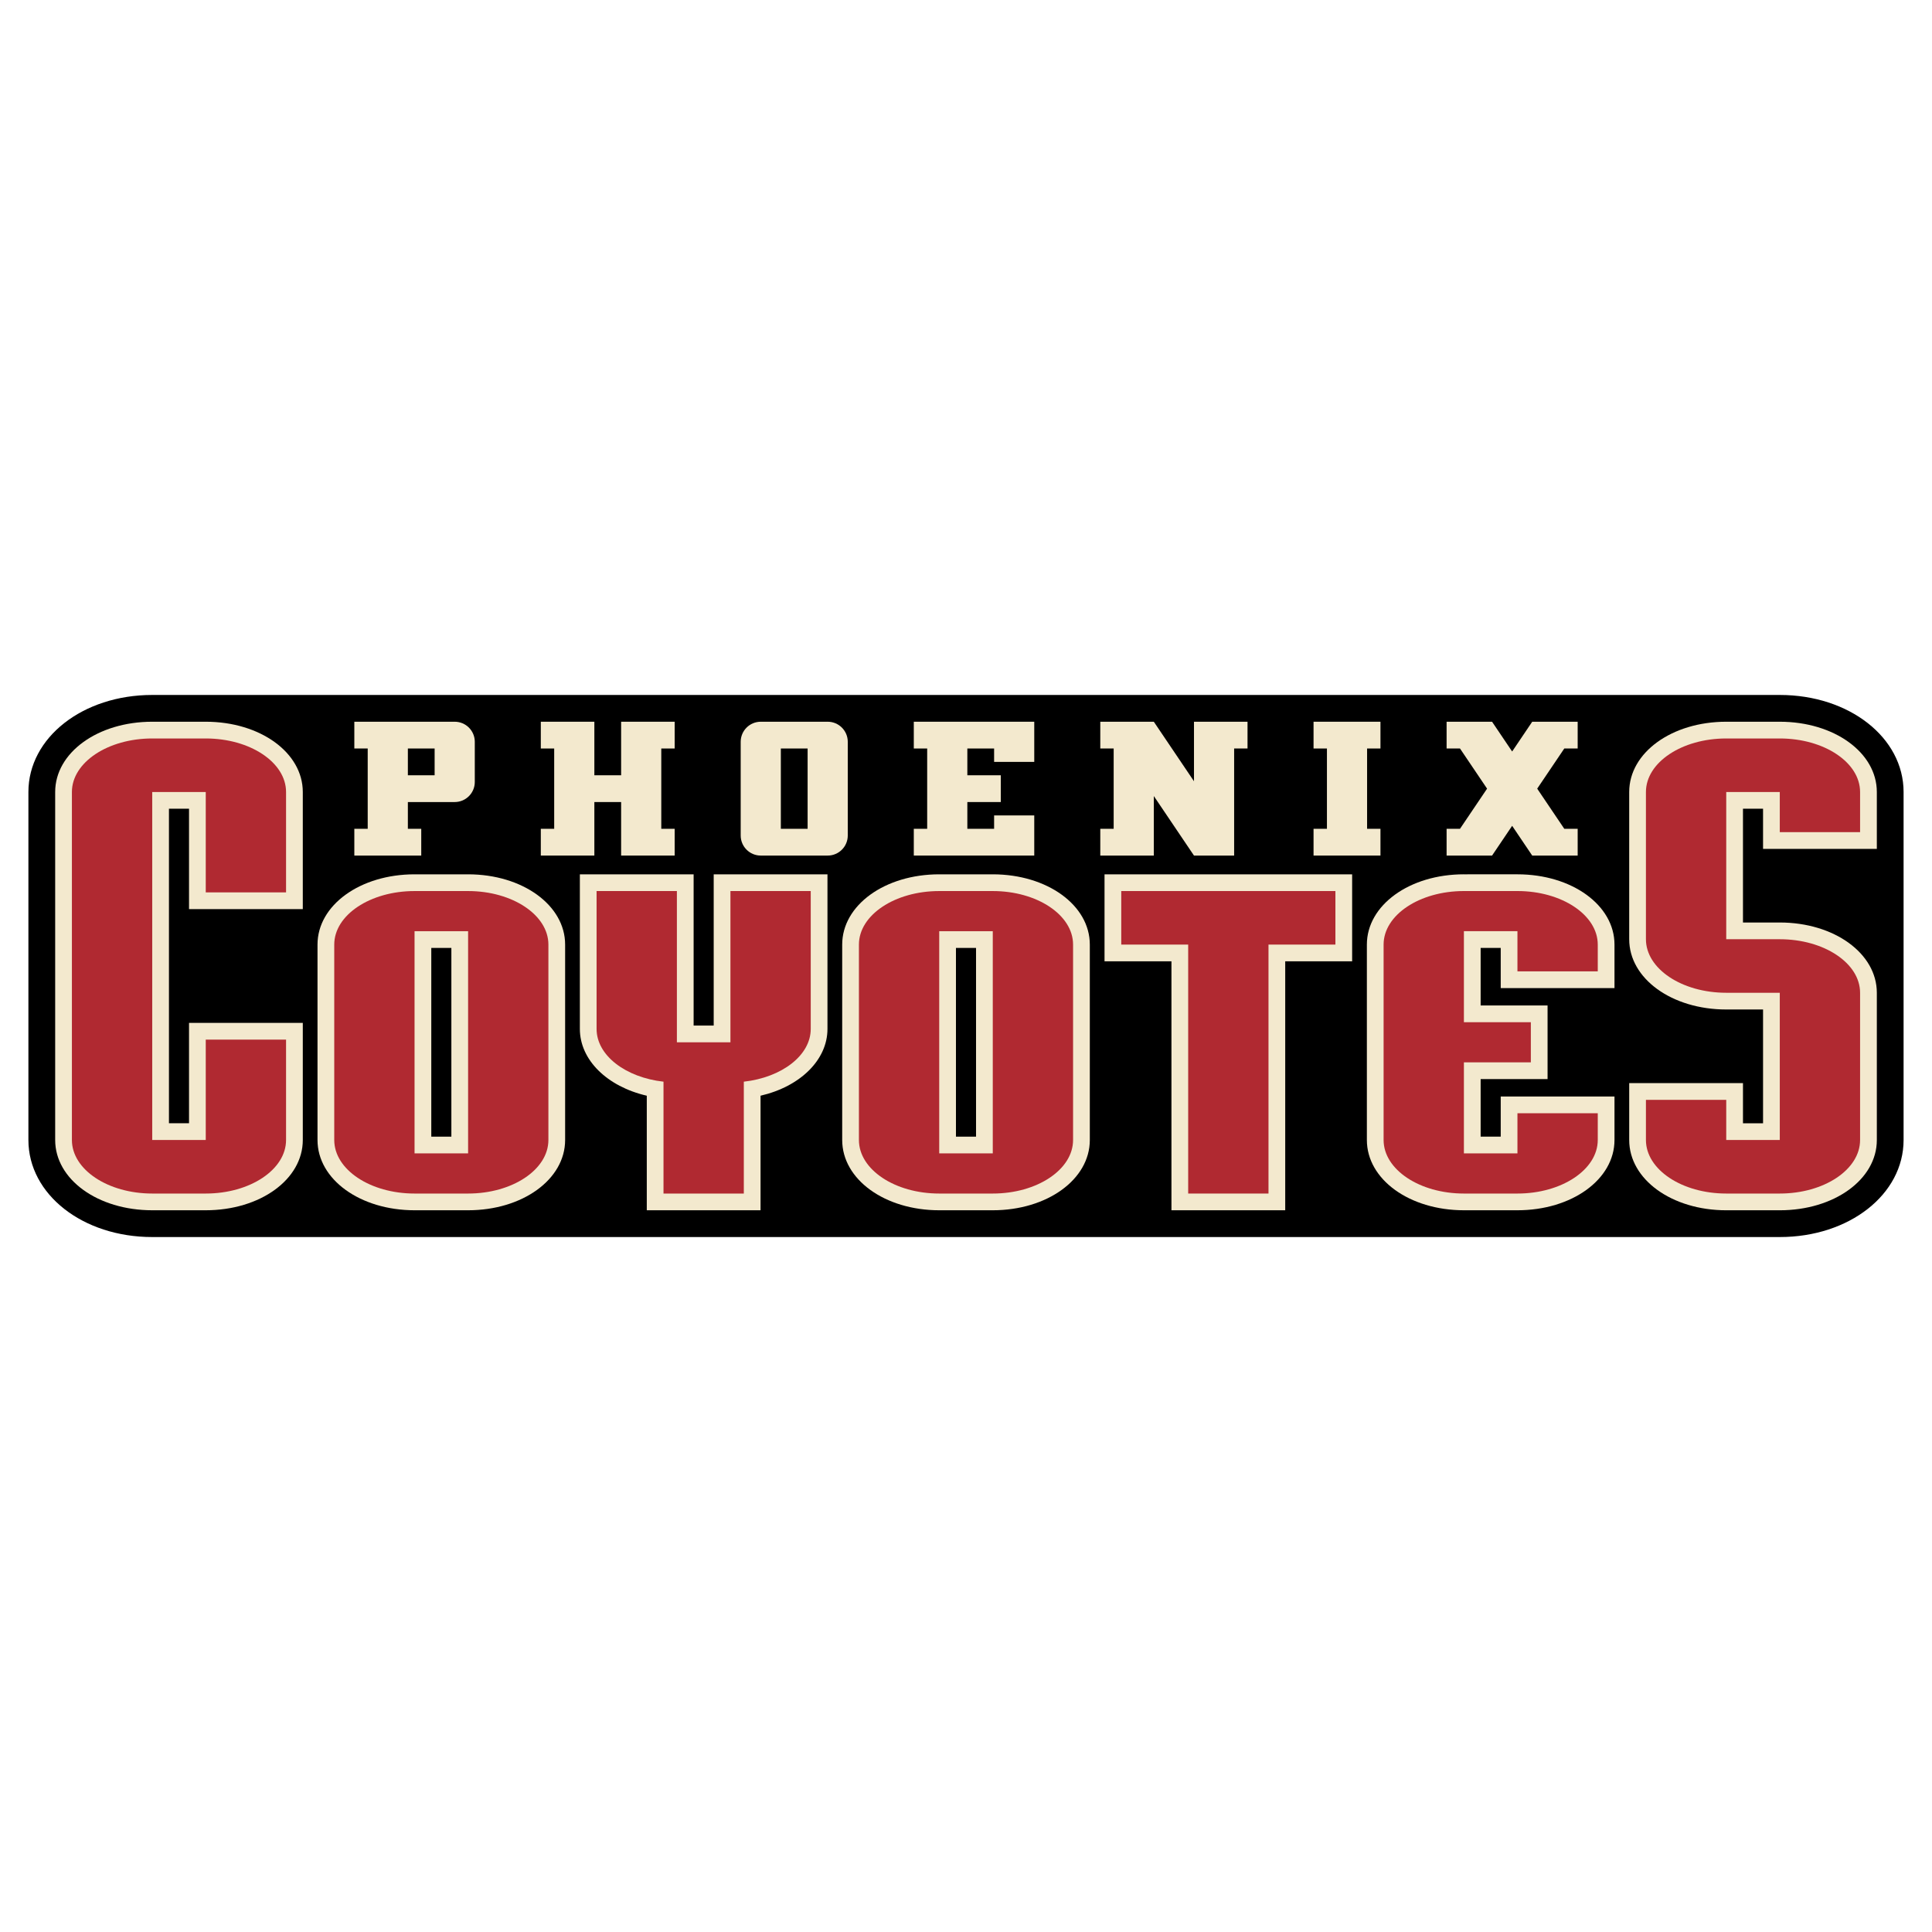 <?xml version="1.0" encoding="utf-8"?>
<!-- Generator: Adobe Illustrator 13.0.0, SVG Export Plug-In . SVG Version: 6.00 Build 14948)  -->
<!DOCTYPE svg PUBLIC "-//W3C//DTD SVG 1.0//EN" "http://www.w3.org/TR/2001/REC-SVG-20010904/DTD/svg10.dtd">
<svg version="1.0" id="Layer_1" xmlns="http://www.w3.org/2000/svg" xmlns:xlink="http://www.w3.org/1999/xlink" x="0px" y="0px"
	 width="192.756px" height="192.756px" viewBox="0 0 192.756 192.756" enable-background="new 0 0 192.756 192.756"
	 xml:space="preserve">
<g>
	<polygon fill-rule="evenodd" clip-rule="evenodd" fill="#FFFFFF" points="0,0 192.756,0 192.756,192.756 0,192.756 0,0 	"/>
	<path fill-rule="evenodd" clip-rule="evenodd" d="M177.569,69.336H15.187c-6.926,0-12.353,4.252-12.353,9.682v34.72
		c0,5.428,5.426,9.682,12.353,9.682h162.382c6.926,0,12.352-4.254,12.352-9.682v-34.72
		C189.921,73.589,184.495,69.336,177.569,69.336L177.569,69.336z"/>
	<path fill-rule="evenodd" clip-rule="evenodd" fill="#F3E9CE" d="M15.187,72.007c-5.429,0-9.682,3.08-9.682,7.011v34.72
		c0,3.932,4.252,7.01,9.682,7.01h5.341c5.429,0,9.682-3.078,9.682-7.01v-11.686H18.859c0,0,0,7.697,0,10.016
		c-0.861,0-1.143,0-2.003,0c0-2.873,0-28.509,0-31.381c0.86,0,1.142,0,2.003,0c0,2.319,0,10.016,0,10.016H30.21V79.018
		c0-3.931-4.252-7.011-9.682-7.011H15.187L15.187,72.007z"/>
	<path fill-rule="evenodd" clip-rule="evenodd" fill="#F3E9CE" d="M71.206,87.231v15.089h-2.003V87.231H57.853v15.423
		c0,3.107,2.732,5.754,6.677,6.666c0,2.143,0,11.428,0,11.428H75.88c0,0,0-9.285,0-11.428c3.944-0.912,6.677-3.559,6.677-6.666
		V87.231H71.206L71.206,87.231z"/>
	<path fill-rule="evenodd" clip-rule="evenodd" fill="#F3E9CE" d="M110.199,87.231v8.68c0,0,4.799,0,6.677,0
		c0,2.904,0,24.837,0,24.837h11.351c0,0,0-21.934,0-24.837c1.878,0,6.677,0,6.677,0v-8.68H110.199L110.199,87.231z"/>
	<path fill-rule="evenodd" clip-rule="evenodd" fill="#F3E9CE" d="M41.36,87.231c-5.429,0-9.682,3.079-9.682,7.01v19.497
		c0,3.932,4.253,7.01,9.682,7.01h5.342c5.429,0,9.681-3.078,9.681-7.01V94.241c0-3.931-4.252-7.01-9.681-7.01H41.36L41.36,87.231z"
		/>
	<path fill-rule="evenodd" clip-rule="evenodd" fill="#F3E9CE" d="M93.707,87.231c-5.429,0-9.681,3.079-9.681,7.01v19.497
		c0,3.932,4.252,7.01,9.681,7.01h5.342c5.429,0,9.682-3.078,9.682-7.01V94.241c0-3.931-4.253-7.01-9.682-7.01H93.707L93.707,87.231z
		"/>
	<path fill-rule="evenodd" clip-rule="evenodd" fill="#F3E9CE" d="M146.054,87.23c-5.429,0-9.681,3.079-9.681,7.01v19.498
		c0,3.932,4.252,7.01,9.681,7.01h5.342c5.429,0,9.682-3.078,9.682-7.01v-4.34h-11.351c0,0,0,2.869,0,4.006c-0.86,0-1.143,0-2.003,0
		c0-1.723,0-4.02,0-5.742c1.878,0,6.677,0,6.677,0v-7.346c0,0-4.799,0-6.677,0c0-1.723,0-4.019,0-5.741c0.86,0,1.143,0,2.003,0
		c0,1.136,0,4.007,0,4.007h11.351v-4.341c0-3.931-4.253-7.01-9.682-7.01H146.054L146.054,87.23z"/>
	<path fill-rule="evenodd" clip-rule="evenodd" fill="#F3E9CE" d="M172.228,72.007c-5.429,0-9.682,3.08-9.682,7.011v14.689
		c0,3.932,4.253,7.01,9.682,7.01c0,0,2.095,0,3.672,0c0,2.287,0,9.064,0,11.352c-0.86,0-1.142,0-2.003,0c0-1.137,0-4.006,0-4.006
		h-11.351v5.676c0,3.932,4.253,7.01,9.682,7.01h5.342c5.429,0,9.682-3.078,9.682-7.01V99.049c0-3.931-4.253-7.011-9.682-7.011
		c0,0-2.095,0-3.673,0c0-2.287,0-9.064,0-11.351c0.861,0,1.143,0,2.003,0c0,1.136,0,4.006,0,4.006h11.352v-5.675
		c0-3.931-4.253-7.011-9.682-7.011H172.228L172.228,72.007z"/>
	<path fill-rule="evenodd" clip-rule="evenodd" fill="#B02931" d="M20.528,113.738h-5.341v-34.72h5.341v10.015h8.012V79.018
		c0-2.95-3.587-5.341-8.012-5.341h-5.341c-4.425,0-8.013,2.391-8.013,5.341v34.72c0,2.949,3.588,5.342,8.013,5.342h5.341
		c4.425,0,8.012-2.393,8.012-5.342v-10.016h-8.012V113.738L20.528,113.738z"/>
	<path fill-rule="evenodd" clip-rule="evenodd" fill="#B02931" d="M72.875,103.99h-5.342V88.9h-8.012v13.754
		c0,2.646,2.888,4.842,6.677,5.266v11.16h8.013v-11.16c3.789-0.424,6.677-2.619,6.677-5.266V88.9h-8.012V103.99L72.875,103.99z"/>
	<polygon fill-rule="evenodd" clip-rule="evenodd" fill="#B02931" points="111.868,94.241 118.545,94.241 118.545,119.08 
		126.558,119.08 126.558,94.241 133.234,94.241 133.234,88.9 111.868,88.9 111.868,94.241 	"/>
	<path fill-rule="evenodd" clip-rule="evenodd" fill="#B02931" d="M46.702,88.9H41.36c-4.425,0-8.012,2.391-8.012,5.341v19.497
		c0,2.949,3.587,5.342,8.012,5.342h5.342c4.425,0,8.012-2.393,8.012-5.342V94.241C54.714,91.291,51.127,88.9,46.702,88.9
		L46.702,88.9z"/>
	<path fill-rule="evenodd" clip-rule="evenodd" fill="#B02931" d="M99.049,88.9h-5.342c-4.425,0-8.012,2.391-8.012,5.341v19.497
		c0,2.949,3.587,5.342,8.012,5.342h5.342c4.425,0,8.012-2.393,8.012-5.342V94.241C107.061,91.291,103.474,88.9,99.049,88.9
		L99.049,88.9z"/>
	<polygon fill-rule="evenodd" clip-rule="evenodd" fill="#F3E9CE" points="99.049,115.072 93.707,115.072 93.707,92.906 
		99.049,92.906 99.049,115.072 	"/>
	<polygon fill-rule="evenodd" clip-rule="evenodd" fill="#F3E9CE" points="46.702,115.072 41.36,115.072 41.36,92.906 
		46.702,92.906 46.702,115.072 	"/>
	<path fill-rule="evenodd" clip-rule="evenodd" fill="#B02931" d="M151.396,115.072h-5.342v-9.08h6.678v-4.006h-6.678v-9.081h5.342
		v4.006h8.013v-2.671c0-2.95-3.588-5.341-8.013-5.341h-5.342c-4.425,0-8.012,2.391-8.012,5.341v19.498
		c0,2.949,3.587,5.342,8.012,5.342h5.342c4.425,0,8.013-2.393,8.013-5.342v-2.672h-8.013V115.072L151.396,115.072z"/>
	<path fill-rule="evenodd" clip-rule="evenodd" fill="#B02931" d="M185.581,83.024v-4.006c0-2.95-3.587-5.341-8.012-5.341h-5.342
		c-4.425,0-8.012,2.391-8.012,5.341v14.689c0,2.95,3.587,5.342,8.012,5.342h5.342v14.689h-5.342v-4.006h-8.012v4.006
		c0,2.949,3.587,5.342,8.012,5.342h5.342c4.425,0,8.012-2.393,8.012-5.342V99.049c0-2.951-3.587-5.342-8.012-5.342h-5.342V79.018
		h5.342v4.006H185.581L185.581,83.024z"/>
	<polygon fill-rule="evenodd" clip-rule="evenodd" points="45.033,94.575 45.033,113.404 43.03,113.404 43.03,94.575 45.033,94.575 
			"/>
	<polygon fill-rule="evenodd" clip-rule="evenodd" points="97.379,94.575 97.379,113.404 95.376,113.404 95.376,94.575 
		97.379,94.575 	"/>
	<polygon fill-rule="evenodd" clip-rule="evenodd" fill="#F3E9CE" points="137.729,82.69 137.729,85.361 131.053,85.361 
		131.053,82.69 132.389,82.69 132.389,74.678 131.053,74.678 131.053,72.007 137.729,72.007 137.729,74.678 136.395,74.678 
		136.395,82.69 137.729,82.69 	"/>
	<polygon fill-rule="evenodd" clip-rule="evenodd" fill="#F3E9CE" points="67.312,74.678 67.312,72.007 61.97,72.007 61.97,77.349 
		59.299,77.349 59.299,72.007 53.957,72.007 53.957,74.678 55.292,74.678 55.292,82.69 53.957,82.69 53.957,85.361 59.299,85.361 
		59.299,80.02 61.97,80.02 61.97,85.361 67.312,85.361 67.312,82.69 65.976,82.69 65.976,74.678 67.312,74.678 	"/>
	<polygon fill-rule="evenodd" clip-rule="evenodd" fill="#F3E9CE" points="103.188,76.014 103.188,72.007 91.17,72.007 
		91.17,74.678 92.505,74.678 92.505,82.69 91.17,82.69 91.17,85.361 103.188,85.361 103.188,81.355 99.183,81.355 99.183,82.69 
		96.512,82.69 96.512,80.02 99.85,80.02 99.85,77.349 96.512,77.349 96.512,74.678 99.183,74.678 99.183,76.014 103.188,76.014 	"/>
	<polygon fill-rule="evenodd" clip-rule="evenodd" fill="#F3E9CE" points="119.124,72.007 119.124,77.946 115.117,72.007 
		109.776,72.007 109.776,74.678 111.111,74.678 111.111,82.69 109.776,82.69 109.776,85.361 115.117,85.361 115.117,79.421 
		119.124,85.361 123.13,85.361 123.13,74.678 124.466,74.678 124.466,72.007 119.124,72.007 	"/>
	<path fill-rule="evenodd" clip-rule="evenodd" fill="#F3E9CE" d="M82.579,72.007h-6.677c-1.106,0-2.003,0.896-2.003,2.003v9.348
		c0,1.106,0.897,2.003,2.003,2.003h6.677c1.106,0,2.003-0.896,2.003-2.003V74.01C84.582,72.904,83.686,72.007,82.579,72.007
		L82.579,72.007z"/>
	<polygon fill-rule="evenodd" clip-rule="evenodd" points="80.576,82.69 77.905,82.69 77.905,74.678 80.576,74.678 80.576,82.69 	
		"/>
	<path fill-rule="evenodd" clip-rule="evenodd" fill="#F3E9CE" d="M45.367,72.007H35.351v2.671h1.335v8.012h-1.335v2.671h6.677
		V82.69h-1.335v-2.67h4.674c1.106,0,2.003-0.897,2.003-2.003V74.01C47.37,72.904,46.473,72.007,45.367,72.007L45.367,72.007z"/>
	<polygon fill-rule="evenodd" clip-rule="evenodd" points="43.363,77.349 40.693,77.349 40.693,74.678 43.363,74.678 43.363,77.349 
			"/>
	<polygon fill-rule="evenodd" clip-rule="evenodd" fill="#F3E9CE" points="156.07,74.678 157.405,74.678 157.405,72.007 
		152.87,72.007 150.867,74.977 148.863,72.007 144.328,72.007 144.328,74.678 145.664,74.678 148.366,78.684 145.664,82.69 
		144.328,82.69 144.328,85.361 148.863,85.361 150.867,82.392 152.87,85.361 157.405,85.361 157.405,82.69 156.07,82.69 
		153.367,78.684 156.07,74.678 	"/>
</g>
</svg>
